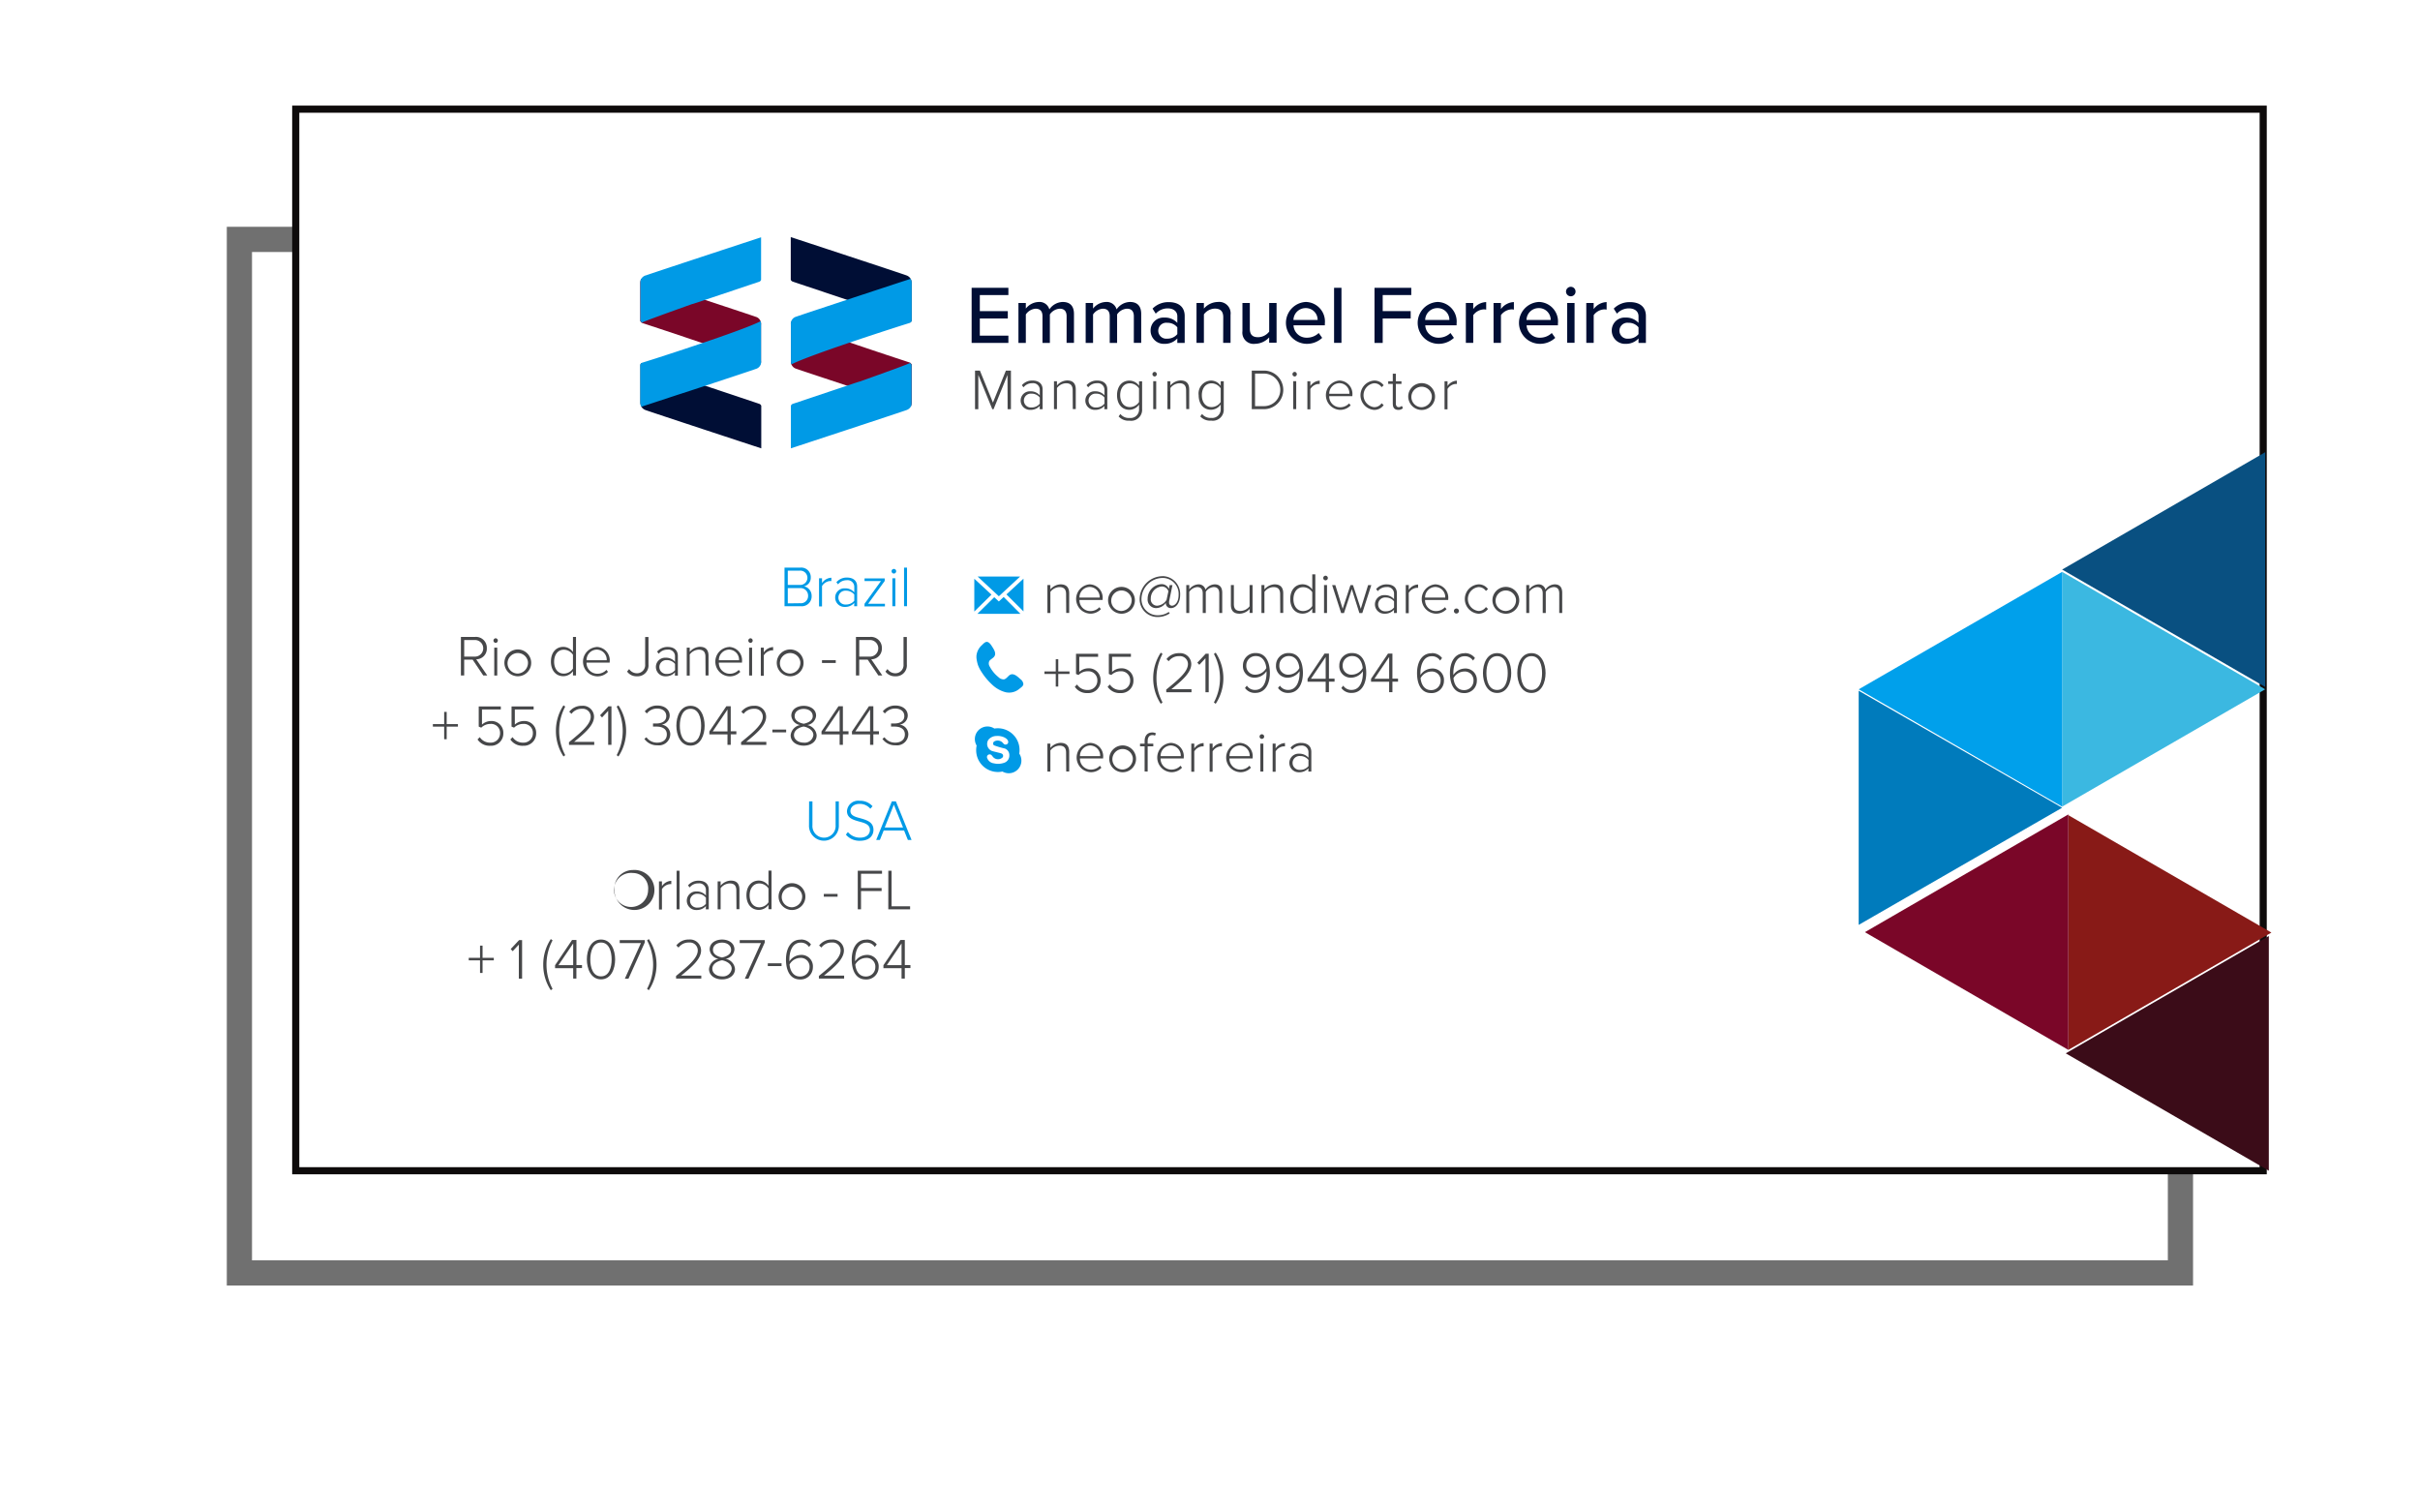 <svg xmlns="http://www.w3.org/2000/svg" xmlns:xlink="http://www.w3.org/1999/xlink" width="96" height="60" viewBox="0 0 96 60">
  <defs>
    <filter id="Retângulo_119" x="0" y="0" width="96" height="60" filterUnits="userSpaceOnUse">
      <feOffset dx="-3" dy="5" input="SourceAlpha"/>
      <feGaussianBlur stdDeviation="3" result="blur"/>
      <feFlood flood-opacity="0.361"/>
      <feComposite operator="in" in2="blur"/>
      <feComposite in="SourceGraphic"/>
    </filter>
    <clipPath id="clip-path">
      <rect id="SVGID" width="85" height="53" transform="translate(0)" fill="none"/>
    </clipPath>
  </defs>
  <g id="Grupo_55" data-name="Grupo 55" transform="translate(6.667 0.817)">
    <g transform="matrix(1, 0, 0, 1, -6.67, -0.82)" filter="url(#Retângulo_119)">
      <g id="Retângulo_119-2" data-name="Retângulo 119" transform="translate(12 4)" fill="#fff" stroke="#707070" stroke-width="1">
        <rect width="78" height="42" stroke="none"/>
        <rect x="0.5" y="0.5" width="77" height="41" fill="none"/>
      </g>
    </g>
    <g id="Grupo_52" data-name="Grupo 52" transform="translate(0.333 -0.817)">
      <rect id="Retângulo_105" data-name="Retângulo 105" width="78.048" height="42.112" transform="translate(4.732 4.331)" fill="#fff" stroke="#0e0b0b" stroke-miterlimit="10" stroke-width="0.283"/>
      <path id="Caminho_266" data-name="Caminho 266" d="M206.26,91.588V82.3l8.071,4.641Z" transform="translate(-139.527 -54.898)" fill="#007bbc"/>
      <path id="Caminho_267" data-name="Caminho 267" d="M231.157,67.931l8.055,4.659-8.055,4.654Z" transform="translate(-156.353 -45.245)" fill="#3bb8e1"/>
      <path id="Caminho_268" data-name="Caminho 268" d="M206.26,72.59l8.071-4.659v9.313Z" transform="translate(-139.527 -45.245)" fill="#00a0eb"/>
      <path id="Caminho_269" data-name="Caminho 269" d="M231.6,116.348l8.055-4.654v9.311Z" transform="translate(-156.652 -74.562)" fill="#3b0c18"/>
      <path id="Caminho_270" data-name="Caminho 270" d="M231.157,58.129l8.055-4.654v9.311Z" transform="translate(-156.353 -35.535)" fill="#095081"/>
      <path id="Caminho_271" data-name="Caminho 271" d="M231.915,106.637l8.055-4.654-8.055-4.658Z" transform="translate(-156.865 -64.988)" fill="#881a17"/>
      <path id="Caminho_272" data-name="Caminho 272" d="M207.017,101.905l8.071,4.67V97.233Z" transform="translate(-140.038 -64.926)" fill="#7a0628"/>
      <g id="Grupo_45" data-name="Grupo 45" transform="translate(0 0)">
        <g id="Grupo_44" data-name="Grupo 44" transform="translate(0)" clip-path="url(#clip-path)">
          <path id="Caminho_273" data-name="Caminho 273" d="M58.652,33.063l-.008,0-.56-.184-.214-.07-.061-.02-.089-.029-.006,0-.091-.03-.08-.027-.038-.012-.023-.008-.151-.05-.11-.036-.006,0-.02-.007-.015.025h0a.413.413,0,0,0-.027.158v.073c0,.327,0,.647,0,.966,0,.149,0,.3,0,.447l0,.01.06.065s4.107,1.341,4.7,1.649a.182.182,0,0,0,.03-.122c0-.476,0-.954,0-1.445a.29.29,0,0,0-.216-.324c-.067-.027-.989-.332-1.989-.663l-.006,0-.4-.13-.292-.1-.063-.021-.331-.109" transform="translate(-38.755 -21.527)" fill="#7a0628"/>
          <path id="Caminho_274" data-name="Caminho 274" d="M57.368,29.071a.318.318,0,0,0-.173.132l-.015.025h0l-.014.042,0,.007-.007.043v0l0,.063v.073c0,.327,0,.648,0,.966,0,.149,0,.3,0,.447l0,.009.06.065c.077-.035.237-.1.434-.171.411-.154.985-.359,1.318-.478l.026-.01.166-.059h0l.031-.011.029-.01.008,0,.006,0,.056-.019.1-.032.089-.029.1-.034.078-.026.072-.024c.746-.249,2.082-.7,2.144-.718.03-.011.071-.052.071-.08,0-.553,0-1.107,0-1.683-.238.078-4.433,1.457-4.579,1.515" transform="translate(-38.755 -18.146)" fill="#009ae6"/>
          <path id="Caminho_275" data-name="Caminho 275" d="M59.46,43.593l-.152-.051-.023-.008-.05-.016-.015-.006-.036-.013-.051-.018-.014,0L59.1,43.47l-.025-.009-.03-.011-.01,0-.23-.082h0c-.445-.159-1.117-.4-1.444-.531h0l-.044-.018-.1-.042-.025.017h0l0,0-.008.009-.007.008-.012.018h0l-.006.03c0,.115,0,.229,0,.344,0,.189,0,.378,0,.569s0,.367,0,.553a.419.419,0,0,0,.028.168h0l.014.025h0a.317.317,0,0,0,.173.132c.147.058,4.341,1.438,4.579,1.515,0-.576,0-1.129,0-1.683,0-.028-.041-.069-.072-.08-.062-.023-1.4-.469-2.144-.718l-.027-.009-.055-.018-.185-.062" transform="translate(-38.754 -28.379)" fill="#000e35"/>
          <path id="Caminho_276" data-name="Caminho 276" d="M57.22,39.379l-.01.006h0l-.022.015h0l0,0-.009.009-.007.008-.012.018h0l-.006.031c0,.114,0,.229,0,.343q0,.284,0,.569t0,.553a.425.425,0,0,0,.027.167h0l.014.025.082-.027.177-.058.033-.01.337-.111.453-.149.127-.042.034-.011.1-.033.076-.025.068-.022L59.1,40.5l.173-.057c1.161-.383,2.379-.786,2.457-.817a.291.291,0,0,0,.216-.325c0-.491,0-.969,0-1.445a.371.371,0,0,0-.019-.125c-.765.4-4.673,1.644-4.708,1.648" transform="translate(-38.754 -24.988)" fill="#009ae6"/>
          <path id="Caminho_277" data-name="Caminho 277" d="M78.885,40.652l.008,0,.56.184.214.07.061.02.089.029.006,0,.091.03.081.026.038.012.023.008.151.05.11.036.006,0,.02.007.015-.025h0a.415.415,0,0,0,.027-.158v-.073c0-.326,0-.647,0-.965,0-.149,0-.3,0-.447l0-.009-.06-.065s-4.107-1.341-4.7-1.649a.185.185,0,0,0-.03.123c0,.476,0,.953,0,1.445a.291.291,0,0,0,.216.324c.067.027.989.332,1.989.663l.006,0,.4.131.292.1.063.021.331.109" transform="translate(-51.216 -24.994)" fill="#7a0628"/>
          <path id="Caminho_278" data-name="Caminho 278" d="M80.169,44.649a.322.322,0,0,0,.174-.131l.014-.025h0l.013-.042,0-.007.007-.043v0h0l0-.063v-.073c0-.326,0-.647,0-.965,0-.149,0-.3,0-.447l0-.009-.06-.065c-.077.035-.237.1-.434.171-.411.154-.985.359-1.318.478l-.027.01-.166.059h0l-.03.011-.029.01-.007,0-.006,0-.057.019-.1.032-.089.03-.1.034-.078.026-.071.024c-.746.249-2.082.7-2.144.718-.03.011-.071.052-.071.08,0,.553,0,1.107,0,1.683.238-.078,4.433-1.457,4.579-1.515" transform="translate(-51.216 -28.379)" fill="#009ae6"/>
          <path id="Caminho_279" data-name="Caminho 279" d="M78.077,30.127l.152.05.023.008.05.017.015.006.036.013.051.018.014,0,.018.007.025.009.03.011.01,0,.231.082h0c.445.159,1.117.4,1.444.531h0l.044.018.1.042.025-.017h0l0,0,.008-.009.007-.008.012-.018h0l.006-.03c0-.114,0-.229,0-.343q0-.283,0-.569t0-.553a.424.424,0,0,0-.027-.168h0l-.014-.025h0a.317.317,0,0,0-.173-.132c-.146-.058-4.341-1.438-4.579-1.515,0,.576,0,1.129,0,1.683,0,.028.041.069.072.08.062.023,1.4.469,2.144.718l.027.009.055.018.185.062" transform="translate(-51.216 -18.146)" fill="#000e35"/>
          <path id="Caminho_280" data-name="Caminho 280" d="M80.316,34.331l.01-.006h0l.022-.015h0l0,0,.008-.009.007-.008.012-.018h0l.006-.03c0-.114,0-.229,0-.343q0-.284,0-.569t0-.553a.418.418,0,0,0-.027-.167h0l-.014-.025-.082.027-.177.058-.033.01-.337.111-.453.149-.127.042-.034.011-.1.033-.076.025-.068.022-.417.138-.173.057c-1.161.383-2.379.786-2.457.817a.291.291,0,0,0-.216.325c0,.491,0,.969,0,1.445a.371.371,0,0,0,.019.125c.765-.4,4.673-1.644,4.708-1.648" transform="translate(-51.216 -21.527)" fill="#009ae6"/>
          <path id="Caminho_281" data-name="Caminho 281" d="M77.821,95.881h.132v.941a.461.461,0,1,0,.919,0v-.941H79v.943a.592.592,0,1,1-1.183,0Z" transform="translate(-52.724 -64.09)" fill="#009ae6"/>
          <path id="Caminho_282" data-name="Caminho 282" d="M82.392,97.045a.616.616,0,0,0,.473.223c.312,0,.4-.175.4-.305,0-.216-.2-.275-.417-.333-.239-.066-.493-.135-.493-.417a.444.444,0,0,1,.5-.408.649.649,0,0,1,.514.216l-.087.1a.542.542,0,0,0-.435-.193c-.2,0-.355.117-.355.282,0,.181.189.234.4.289.246.071.514.149.514.459,0,.2-.13.433-.539.433a.7.7,0,0,1-.555-.243Z" transform="translate(-55.756 -64.038)" fill="#009ae6"/>
          <path id="Caminho_283" data-name="Caminho 283" d="M87.136,97.035h-.808l-.152.376H86.03l.621-1.53h.161l.621,1.53h-.146Zm-.767-.119h.726l-.364-.906Z" transform="translate(-58.272 -64.09)" fill="#009ae6"/>
          <path id="Caminho_284" data-name="Caminho 284" d="M54.73,104.2a.794.794,0,1,1-.737.792.737.737,0,0,1,.737-.792m0,.119a.676.676,0,1,0,.6.672.607.607,0,0,0-.6-.672" transform="translate(-36.62 -69.687)" fill="#464749"/>
          <path id="Caminho_285" data-name="Caminho 285" d="M59.448,105.523h.118v.19a.472.472,0,0,1,.371-.213v.131l-.059,0a.418.418,0,0,0-.312.2v.808h-.118Z" transform="translate(-40.307 -70.558)" fill="#464749"/>
          <rect id="Retângulo_106" data-name="Retângulo 106" width="0.118" height="1.53" transform="translate(19.84 34.542)" fill="#464749"/>
          <path id="Caminho_286" data-name="Caminho 286" d="M63.612,106.49a.477.477,0,0,1-.373.158.369.369,0,0,1-.385-.369.365.365,0,0,1,.385-.367.473.473,0,0,1,.373.159v-.225a.262.262,0,0,0-.3-.255.425.425,0,0,0-.344.163l-.066-.083a.532.532,0,0,1,.423-.186c.223,0,.4.108.4.356v.78h-.118Zm0-.331a.412.412,0,0,0-.332-.154.275.275,0,1,0,0,.548.41.41,0,0,0,.332-.151Z" transform="translate(-42.609 -70.548)" fill="#464749"/>
          <path id="Caminho_287" data-name="Caminho 287" d="M67.368,105.871c0-.213-.107-.278-.266-.278a.471.471,0,0,0-.357.19v.838h-.118v-1.108h.118v.168a.555.555,0,0,1,.4-.2c.223,0,.346.11.346.36v.775h-.118Z" transform="translate(-45.158 -70.548)" fill="#464749"/>
          <path id="Caminho_288" data-name="Caminho 288" d="M71.026,105.634a.467.467,0,0,1-.383.2c-.291,0-.491-.225-.491-.58s.2-.583.491-.583a.465.465,0,0,1,.383.206v-.6h.121v1.53h-.121Zm0-.649a.438.438,0,0,0-.362-.2c-.243,0-.385.206-.385.475s.141.472.385.472a.44.44,0,0,0,.362-.2Z" transform="translate(-47.541 -69.739)" fill="#464749"/>
          <path id="Caminho_289" data-name="Caminho 289" d="M74.092,106.066a.532.532,0,1,1,.528.583.536.536,0,0,1-.528-.583m.931,0a.407.407,0,1,0-.4.475.427.427,0,0,0,.4-.475" transform="translate(-50.204 -70.549)" fill="#464749"/>
          <rect id="Retângulo_107" data-name="Retângulo 107" width="0.546" height="0.11" transform="translate(25.68 35.462)" fill="#464749"/>
          <path id="Caminho_290" data-name="Caminho 290" d="M83.776,104.28h.962v.119h-.833v.567h.817v.119h-.817v.725h-.129Z" transform="translate(-56.749 -69.738)" fill="#464749"/>
          <path id="Caminho_291" data-name="Caminho 291" d="M87.513,104.28h.129v1.411h.735v.119h-.865Z" transform="translate(-59.274 -69.738)" fill="#464749"/>
          <path id="Caminho_292" data-name="Caminho 292" d="M36.712,114.446h-.1v-.5h-.448v-.1h.448v-.484h.1v.484h.446v.1h-.446Z" transform="translate(-24.569 -75.849)" fill="#464749"/>
          <path id="Caminho_293" data-name="Caminho 293" d="M41.626,112.86l-.244.261-.079-.085.334-.356h.118v1.53h-.129Z" transform="translate(-28.044 -75.387)" fill="#464749"/>
          <path id="Caminho_294" data-name="Caminho 294" d="M45.285,113.569a1.833,1.833,0,0,1,.3-1.014l.07.051a2.043,2.043,0,0,0,0,1.925l-.07.053a1.831,1.831,0,0,1-.3-1.014" transform="translate(-30.735 -75.302)" fill="#464749"/>
          <path id="Caminho_295" data-name="Caminho 295" d="M47.45,113.794h-.719v-.117l.673-1h.175v.994H47.8v.119h-.223v.418H47.45Zm-.584-.119h.584v-.863Z" transform="translate(-31.712 -75.387)" fill="#464749"/>
          <path id="Caminho_296" data-name="Caminho 296" d="M51.185,112.612c.405,0,.56.424.56.789s-.155.791-.56.791-.562-.429-.562-.791.152-.789.562-.789m0,.119c-.321,0-.425.353-.425.67s.1.672.425.672.421-.358.421-.672-.1-.67-.421-.67" transform="translate(-34.343 -75.341)" fill="#464749"/>
          <path id="Caminho_297" data-name="Caminho 297" d="M55.486,112.8h-.84v-.119h.995v.092l-.648,1.439h-.144Z" transform="translate(-37.062 -75.387)" fill="#464749"/>
          <path id="Caminho_298" data-name="Caminho 298" d="M57.989,112.605l.071-.05a1.839,1.839,0,0,1,0,2.028l-.071-.053a2.041,2.041,0,0,0,0-1.925" transform="translate(-39.321 -75.302)" fill="#464749"/>
          <path id="Caminho_299" data-name="Caminho 299" d="M61.536,114.057c.516-.42.862-.718.862-1.014a.314.314,0,0,0-.346-.312.493.493,0,0,0-.416.2l-.089-.083a.613.613,0,0,1,.505-.236.438.438,0,0,1,.478.431c0,.337-.352.645-.792,1h.8v.119h-1Z" transform="translate(-41.718 -75.341)" fill="#464749"/>
          <path id="Caminho_300" data-name="Caminho 300" d="M65.951,113.376a.411.411,0,0,1-.353-.369c0-.271.251-.394.492-.394s.491.124.491.394a.411.411,0,0,1-.353.369.453.453,0,0,1,.375.406c0,.248-.223.411-.514.411s-.517-.161-.517-.411a.455.455,0,0,1,.378-.406m.139.059c-.093.012-.385.1-.385.338,0,.186.182.3.385.3a.345.345,0,0,0,.384-.3c0-.234-.294-.326-.384-.338m0-.7c-.2,0-.36.105-.36.289,0,.213.268.282.36.3.093-.019.359-.087.359-.3,0-.184-.161-.289-.359-.289" transform="translate(-44.446 -75.341)" fill="#464749"/>
          <path id="Caminho_301" data-name="Caminho 301" d="M70.169,112.8h-.84v-.119h.995v.092l-.648,1.439h-.144Z" transform="translate(-46.985 -75.387)" fill="#464749"/>
          <rect id="Retângulo_108" data-name="Retângulo 108" width="0.546" height="0.11" transform="translate(23.458 38.214)" fill="#464749"/>
          <path id="Caminho_302" data-name="Caminho 302" d="M75.577,112.611a.484.484,0,0,1,.409.195l-.077.1a.376.376,0,0,0-.332-.172c-.328,0-.448.347-.448.672l0,.071a.564.564,0,0,1,.444-.255.452.452,0,0,1,.489.484.486.486,0,0,1-.51.489c-.41,0-.558-.381-.558-.791,0-.392.161-.789.58-.789m-.025.725a.5.5,0,0,0-.414.262c.018.209.127.475.411.475a.367.367,0,0,0,.383-.367.344.344,0,0,0-.38-.369" transform="translate(-50.815 -75.34)" fill="#464749"/>
          <path id="Caminho_303" data-name="Caminho 303" d="M79.015,114.057c.516-.42.862-.718.862-1.014a.314.314,0,0,0-.346-.312.493.493,0,0,0-.416.2l-.089-.083a.613.613,0,0,1,.505-.236.438.438,0,0,1,.478.431c0,.337-.352.645-.792,1h.8v.119h-1Z" transform="translate(-53.531 -75.341)" fill="#464749"/>
          <path id="Caminho_304" data-name="Caminho 304" d="M83.625,112.611a.484.484,0,0,1,.409.195l-.077.1a.376.376,0,0,0-.332-.172c-.328,0-.448.347-.448.672l0,.071a.564.564,0,0,1,.443-.255.452.452,0,0,1,.49.484.486.486,0,0,1-.51.489c-.41,0-.558-.381-.558-.791,0-.392.161-.789.58-.789m-.025.725a.5.5,0,0,0-.414.262c.018.209.127.475.412.475a.367.367,0,0,0,.383-.367.344.344,0,0,0-.38-.369" transform="translate(-56.254 -75.34)" fill="#464749"/>
          <path id="Caminho_305" data-name="Caminho 305" d="M87.634,113.794h-.719v-.117l.673-1h.175v.994h.223v.119h-.223v.418h-.129Zm-.585-.119h.585v-.863Z" transform="translate(-58.87 -75.387)" fill="#464749"/>
          <path id="Caminho_306" data-name="Caminho 306" d="M74.81,67.574h.623a.377.377,0,0,1,.419.39.347.347,0,0,1-.266.351.383.383,0,0,1,.3.376.392.392,0,0,1-.435.413H74.81Zm.608.686a.284.284,0,1,0,0-.567h-.478v.567Zm.009.725a.287.287,0,0,0,.319-.3.3.3,0,0,0-.319-.3h-.487v.606Z" transform="translate(-50.689 -45.056)" fill="#009ae6"/>
          <path id="Caminho_307" data-name="Caminho 307" d="M79.037,68.816h.118v.19a.472.472,0,0,1,.371-.213v.131l-.059,0a.418.418,0,0,0-.312.2v.807h-.118Z" transform="translate(-53.546 -45.875)" fill="#009ae6"/>
          <path id="Caminho_308" data-name="Caminho 308" d="M81.769,69.784a.477.477,0,0,1-.373.158.369.369,0,0,1-.385-.37.365.365,0,0,1,.385-.367.473.473,0,0,1,.373.159v-.225a.262.262,0,0,0-.3-.255.425.425,0,0,0-.344.163l-.066-.083a.532.532,0,0,1,.423-.186c.223,0,.4.108.4.356v.78h-.118Zm0-.331a.412.412,0,0,0-.332-.154.275.275,0,1,0,0,.548.41.41,0,0,0,.332-.151Z" transform="translate(-54.88 -45.866)" fill="#009ae6"/>
          <path id="Caminho_309" data-name="Caminho 309" d="M84.606,69.873l.651-.9h-.651v-.105h.8v.1l-.658.906h.667v.105h-.812Z" transform="translate(-57.31 -45.922)" fill="#009ae6"/>
          <path id="Caminho_310" data-name="Caminho 310" d="M87.908,67.82A.093.093,0,0,1,88,67.728a.092.092,0,0,1,0,.184.093.093,0,0,1-.091-.092m.032.28h.118v1.108H87.94Z" transform="translate(-59.541 -45.159)" fill="#009ae6"/>
          <rect id="Retângulo_109" data-name="Retângulo 109" width="0.118" height="1.53" transform="translate(28.863 22.518)" fill="#009ae6"/>
          <path id="Caminho_311" data-name="Caminho 311" d="M35.678,76.871h-.335V77.5h-.13v-1.53h.566a.431.431,0,0,1,.462.447.42.42,0,0,1-.421.441l.439.642H36.1Zm.091-.778h-.425v.659h.425a.329.329,0,1,0,0-.659" transform="translate(-23.929 -50.704)" fill="#464749"/>
          <path id="Caminho_312" data-name="Caminho 312" d="M39.2,76.22a.093.093,0,0,1,.091-.092.092.092,0,0,1,0,.183.093.093,0,0,1-.091-.092m.032.28h.118v1.108h-.118Z" transform="translate(-26.625 -50.808)" fill="#464749"/>
          <path id="Caminho_313" data-name="Caminho 313" d="M40.537,77.759a.532.532,0,1,1,.528.583.536.536,0,0,1-.528-.583m.931,0a.407.407,0,1,0-.4.475.427.427,0,0,0,.4-.475" transform="translate(-27.526 -51.514)" fill="#464749"/>
          <path id="Caminho_314" data-name="Caminho 314" d="M47.1,77.328a.467.467,0,0,1-.383.2c-.291,0-.491-.225-.491-.58s.2-.583.491-.583a.465.465,0,0,1,.383.206v-.6h.121V77.5H47.1Zm0-.65a.438.438,0,0,0-.362-.2c-.243,0-.385.206-.385.475s.141.473.385.473a.439.439,0,0,0,.362-.2Z" transform="translate(-31.371 -50.704)" fill="#464749"/>
          <path id="Caminho_315" data-name="Caminho 315" d="M50.7,77.178a.53.53,0,0,1,.519.587V77.8h-.919a.43.43,0,0,0,.43.441.483.483,0,0,0,.36-.153l.061.078a.566.566,0,0,1-.43.179.583.583,0,0,1-.02-1.164m-.4.525h.8a.4.4,0,0,0-.4-.422.415.415,0,0,0-.4.422" transform="translate(-34.033 -51.514)" fill="#464749"/>
          <path id="Caminho_316" data-name="Caminho 316" d="M55.633,77.245a.37.37,0,0,0,.3.167.323.323,0,0,0,.335-.351V75.974H56.4v1.088a.432.432,0,0,1-.46.47.455.455,0,0,1-.389-.188Z" transform="translate(-37.675 -50.704)" fill="#464749"/>
          <path id="Caminho_317" data-name="Caminho 317" d="M59.829,78.183a.477.477,0,0,1-.373.159.37.37,0,0,1-.385-.369.365.365,0,0,1,.385-.367.473.473,0,0,1,.373.159v-.225a.262.262,0,0,0-.3-.255.425.425,0,0,0-.344.163l-.066-.083a.532.532,0,0,1,.423-.186c.223,0,.4.108.4.356v.78h-.118Zm0-.331A.412.412,0,0,0,59.5,77.7a.275.275,0,1,0,0,.549.411.411,0,0,0,.332-.151Z" transform="translate(-40.052 -51.514)" fill="#464749"/>
          <path id="Caminho_318" data-name="Caminho 318" d="M63.585,77.564c0-.213-.107-.278-.266-.278a.471.471,0,0,0-.357.19v.838h-.118V77.205h.118v.168a.555.555,0,0,1,.4-.2c.223,0,.346.11.346.36v.776h-.118Z" transform="translate(-42.601 -51.514)" fill="#464749"/>
          <path id="Caminho_319" data-name="Caminho 319" d="M66.9,77.178a.53.53,0,0,1,.519.587V77.8H66.5a.43.43,0,0,0,.43.441.483.483,0,0,0,.36-.153l.061.078a.566.566,0,0,1-.43.179.583.583,0,0,1-.02-1.164m-.4.525h.8a.4.4,0,0,0-.4-.422.415.415,0,0,0-.4.422" transform="translate(-44.984 -51.514)" fill="#464749"/>
          <path id="Caminho_320" data-name="Caminho 320" d="M70.379,76.22a.093.093,0,0,1,.091-.092.092.092,0,0,1,0,.183.093.093,0,0,1-.091-.092m.032.28h.118v1.108h-.118Z" transform="translate(-47.694 -50.808)" fill="#464749"/>
          <path id="Caminho_321" data-name="Caminho 321" d="M71.909,77.215h.118v.19a.472.472,0,0,1,.371-.213v.131l-.059,0a.418.418,0,0,0-.312.2v.808h-.118Z" transform="translate(-48.728 -51.523)" fill="#464749"/>
          <path id="Caminho_322" data-name="Caminho 322" d="M73.869,77.759a.532.532,0,1,1,.528.583.536.536,0,0,1-.528-.583m.931,0a.407.407,0,1,0-.4.475.427.427,0,0,0,.4-.475" transform="translate(-50.053 -51.514)" fill="#464749"/>
          <rect id="Retângulo_110" data-name="Retângulo 110" width="0.546" height="0.11" transform="translate(25.608 26.19)" fill="#464749"/>
          <path id="Caminho_323" data-name="Caminho 323" d="M84.018,76.871h-.335V77.5h-.13v-1.53h.566a.431.431,0,0,1,.462.447.42.42,0,0,1-.421.441l.439.642h-.157Zm.091-.778h-.425v.659h.425a.329.329,0,1,0,0-.659" transform="translate(-56.598 -50.704)" fill="#464749"/>
          <path id="Caminho_324" data-name="Caminho 324" d="M87.251,77.245a.37.37,0,0,0,.3.167.323.323,0,0,0,.335-.351V75.974h.132v1.088a.432.432,0,0,1-.46.47.455.455,0,0,1-.389-.188Z" transform="translate(-59.044 -50.704)" fill="#464749"/>
          <path id="Caminho_325" data-name="Caminho 325" d="M32.323,86.139h-.1v-.5h-.448v-.1h.448v-.484h.1v.484h.446v.1h-.446Z" transform="translate(-21.603 -56.814)" fill="#464749"/>
          <path id="Caminho_326" data-name="Caminho 326" d="M37.338,85.595a.482.482,0,0,0,.425.218.366.366,0,0,0,.38-.369.355.355,0,0,0-.378-.374.515.515,0,0,0-.368.149l-.1-.041v-.8h.876v.12h-.747v.6a.528.528,0,0,1,.362-.142.465.465,0,0,1,.485.488.485.485,0,0,1-.512.493.572.572,0,0,1-.512-.25Z" transform="translate(-25.306 -56.353)" fill="#464749"/>
          <path id="Caminho_327" data-name="Caminho 327" d="M41.354,85.595a.482.482,0,0,0,.425.218.366.366,0,0,0,.38-.369.355.355,0,0,0-.378-.374.515.515,0,0,0-.368.149l-.1-.041v-.8h.876v.12h-.746v.6a.526.526,0,0,1,.361-.142.465.465,0,0,1,.485.488.485.485,0,0,1-.512.493.572.572,0,0,1-.512-.25Z" transform="translate(-28.02 -56.353)" fill="#464749"/>
          <path id="Caminho_328" data-name="Caminho 328" d="M46.837,85.262a1.833,1.833,0,0,1,.3-1.014l.07.051a2.041,2.041,0,0,0,0,1.925l-.07.053a1.831,1.831,0,0,1-.3-1.014" transform="translate(-31.784 -56.268)" fill="#464749"/>
          <path id="Caminho_329" data-name="Caminho 329" d="M48.431,85.75c.517-.42.863-.718.863-1.014a.314.314,0,0,0-.346-.312.494.494,0,0,0-.416.2l-.089-.083a.613.613,0,0,1,.505-.236.438.438,0,0,1,.478.431c0,.337-.353.645-.792,1h.8v.119h-1Z" transform="translate(-32.861 -56.306)" fill="#464749"/>
          <path id="Caminho_330" data-name="Caminho 330" d="M52.56,84.553l-.243.261-.079-.085.334-.356h.118V85.9h-.13Z" transform="translate(-35.434 -56.353)" fill="#464749"/>
          <path id="Caminho_331" data-name="Caminho 331" d="M54.267,84.3l.071-.05a1.839,1.839,0,0,1,0,2.028l-.071-.053a2.041,2.041,0,0,0,0-1.925" transform="translate(-36.805 -56.268)" fill="#464749"/>
          <path id="Caminho_332" data-name="Caminho 332" d="M57.733,85.552a.507.507,0,0,0,.425.213c.235,0,.383-.124.383-.326,0-.22-.18-.31-.407-.31-.061,0-.118,0-.141,0v-.124c.023,0,.079,0,.141,0,.2,0,.385-.087.385-.292s-.169-.3-.364-.3a.513.513,0,0,0-.407.195l-.082-.083a.629.629,0,0,1,.5-.232c.264,0,.489.144.489.4a.37.37,0,0,1-.325.358.387.387,0,0,1,.348.381.45.45,0,0,1-.512.438.6.6,0,0,1-.516-.255Z" transform="translate(-39.088 -56.305)" fill="#464749"/>
          <path id="Caminho_333" data-name="Caminho 333" d="M62.139,84.305c.405,0,.56.424.56.789s-.154.791-.56.791-.562-.429-.562-.791.152-.789.562-.789m0,.119c-.321,0-.425.353-.425.67s.1.672.425.672.421-.358.421-.672-.1-.67-.421-.67" transform="translate(-41.746 -56.306)" fill="#464749"/>
          <path id="Caminho_334" data-name="Caminho 334" d="M66.334,85.487h-.719V85.37l.673-1h.175v.994h.223v.119h-.223V85.9h-.13Zm-.585-.119h.585V84.5Z" transform="translate(-44.475 -56.353)" fill="#464749"/>
          <path id="Caminho_335" data-name="Caminho 335" d="M69.491,85.75c.517-.42.863-.718.863-1.014a.314.314,0,0,0-.346-.312.494.494,0,0,0-.416.2l-.089-.083a.613.613,0,0,1,.505-.236.438.438,0,0,1,.478.431c0,.337-.353.645-.792,1h.8v.119h-1Z" transform="translate(-47.094 -56.306)" fill="#464749"/>
          <rect id="Retângulo_111" data-name="Retângulo 111" width="0.546" height="0.11" transform="translate(23.64 28.942)" fill="#464749"/>
          <path id="Caminho_336" data-name="Caminho 336" d="M75.943,85.069a.411.411,0,0,1-.353-.369c0-.271.251-.394.492-.394s.491.124.491.394a.411.411,0,0,1-.353.369.453.453,0,0,1,.375.406c0,.248-.223.411-.514.411s-.517-.161-.517-.411a.455.455,0,0,1,.378-.406m.139.059c-.093.012-.385.1-.385.338,0,.186.182.3.385.3a.345.345,0,0,0,.384-.3c0-.234-.294-.326-.384-.338m0-.7c-.2,0-.359.105-.359.289,0,.213.268.282.359.3.093-.019.359-.087.359-.3,0-.184-.161-.289-.359-.289" transform="translate(-51.199 -56.306)" fill="#464749"/>
          <path id="Caminho_337" data-name="Caminho 337" d="M80.056,85.487h-.719V85.37l.673-1h.175v.994h.223v.119h-.223V85.9h-.129Zm-.585-.119h.585V84.5Z" transform="translate(-53.748 -56.353)" fill="#464749"/>
          <path id="Caminho_338" data-name="Caminho 338" d="M83.785,85.487h-.719V85.37l.673-1h.175v.994h.223v.119h-.223V85.9h-.13Zm-.585-.119h.585V84.5Z" transform="translate(-56.269 -56.353)" fill="#464749"/>
          <path id="Caminho_339" data-name="Caminho 339" d="M86.864,85.552a.507.507,0,0,0,.425.213c.235,0,.383-.124.383-.326,0-.22-.18-.31-.407-.31-.061,0-.118,0-.141,0v-.124c.023,0,.079,0,.141,0,.2,0,.385-.087.385-.292s-.169-.3-.364-.3a.513.513,0,0,0-.407.195l-.082-.083a.629.629,0,0,1,.5-.232c.264,0,.489.144.489.4a.37.37,0,0,1-.325.358.387.387,0,0,1,.348.381.45.45,0,0,1-.512.438.6.6,0,0,1-.516-.255Z" transform="translate(-58.776 -56.305)" fill="#464749"/>
          <path id="Caminho_340" data-name="Caminho 340" d="M97.708,33.683h1.458v.288H98.033v.638h1.11V34.9h-1.11v.681h1.133v.288H97.708Z" transform="translate(-66.164 -22.266)" fill="#000e35"/>
          <path id="Caminho_341" data-name="Caminho 341" d="M105.347,35.969c0-.184-.081-.3-.273-.3a.506.506,0,0,0-.391.226v1.133h-.293V35.969c0-.184-.078-.3-.277-.3a.513.513,0,0,0-.384.229v1.129h-.293V35.442h.293v.222a.679.679,0,0,1,.507-.262.406.406,0,0,1,.427.294.659.659,0,0,1,.53-.294c.29,0,.446.16.446.478v1.143h-.293Z" transform="translate(-70.035 -23.423)" fill="#000e35"/>
          <path id="Caminho_342" data-name="Caminho 342" d="M113.574,35.969c0-.184-.081-.3-.273-.3a.506.506,0,0,0-.391.226v1.133h-.293V35.969c0-.184-.078-.3-.277-.3a.513.513,0,0,0-.384.229v1.129h-.293V35.442h.293v.222a.679.679,0,0,1,.507-.262.406.406,0,0,1,.427.294.659.659,0,0,1,.53-.294c.29,0,.446.16.446.478v1.143h-.293Z" transform="translate(-75.595 -23.423)" fill="#000e35"/>
          <path id="Caminho_343" data-name="Caminho 343" d="M120.67,36.849a.673.673,0,0,1-.514.213.524.524,0,0,1-.547-.524.509.509,0,0,1,.547-.517.653.653,0,0,1,.514.21v-.262c0-.2-.16-.314-.384-.314a.642.642,0,0,0-.472.21l-.127-.2a.88.88,0,0,1,.644-.258c.342,0,.631.151.631.553v1.067h-.293Zm0-.442a.5.5,0,0,0-.4-.18.317.317,0,1,0,0,.629.5.5,0,0,0,.4-.18Z" transform="translate(-80.966 -23.422)" fill="#000e35"/>
          <path id="Caminho_344" data-name="Caminho 344" d="M126.289,36.011c0-.262-.134-.347-.335-.347a.56.56,0,0,0-.433.229v1.129h-.293V35.441h.293v.222a.749.749,0,0,1,.557-.262.453.453,0,0,1,.5.511v1.11h-.293Z" transform="translate(-84.763 -23.422)" fill="#000e35"/>
          <path id="Caminho_345" data-name="Caminho 345" d="M131.9,36.887a.775.775,0,0,1-.56.255.445.445,0,0,1-.5-.5V35.522h.293V36.54c0,.262.13.34.332.34a.567.567,0,0,0,.436-.222V35.522h.293V37.1H131.9Z" transform="translate(-88.553 -23.503)" fill="#000e35"/>
          <path id="Caminho_346" data-name="Caminho 346" d="M136.931,35.4a.776.776,0,0,1,.765.855v.072h-1.243a.516.516,0,0,0,.534.491.666.666,0,0,0,.466-.186l.137.193a.882.882,0,0,1-.632.236.831.831,0,0,1-.026-1.66m-.482.714h.96a.466.466,0,0,0-.478-.471.483.483,0,0,0-.482.471" transform="translate(-92.14 -23.422)" fill="#000e35"/>
          <rect id="Retângulo_112" data-name="Retângulo 112" width="0.293" height="2.184" transform="translate(45.922 11.417)" fill="#000e35"/>
          <path id="Caminho_347" data-name="Caminho 347" d="M147.01,33.683h1.458v.288h-1.133v.638h1.11V34.9h-1.11v.969h-.325Z" transform="translate(-99.484 -22.266)" fill="#000e35"/>
          <path id="Caminho_348" data-name="Caminho 348" d="M153.054,35.4a.776.776,0,0,1,.765.855v.072h-1.243a.516.516,0,0,0,.534.491.666.666,0,0,0,.466-.186l.137.193a.882.882,0,0,1-.632.236.831.831,0,0,1-.026-1.66m-.482.714h.96a.466.466,0,0,0-.478-.471.483.483,0,0,0-.482.471" transform="translate(-103.037 -23.422)" fill="#000e35"/>
          <path id="Caminho_349" data-name="Caminho 349" d="M158.186,35.448h.293v.242a.667.667,0,0,1,.514-.278v.3a.439.439,0,0,0-.1-.01.554.554,0,0,0-.413.229v1.1h-.293Z" transform="translate(-107.037 -23.429)" fill="#000e35"/>
          <path id="Caminho_350" data-name="Caminho 350" d="M161.577,35.448h.293v.242a.667.667,0,0,1,.514-.278v.3a.439.439,0,0,0-.1-.01.554.554,0,0,0-.413.229v1.1h-.293Z" transform="translate(-109.329 -23.429)" fill="#000e35"/>
          <path id="Caminho_351" data-name="Caminho 351" d="M165.455,35.4a.776.776,0,0,1,.765.855v.072h-1.243a.516.516,0,0,0,.534.491.666.666,0,0,0,.465-.186l.137.193a.882.882,0,0,1-.632.236.831.831,0,0,1-.026-1.66m-.482.714h.96a.466.466,0,0,0-.478-.471.483.483,0,0,0-.482.471" transform="translate(-111.418 -23.422)" fill="#000e35"/>
          <path id="Caminho_352" data-name="Caminho 352" d="M170.446,33.753a.192.192,0,0,1,.189-.19.189.189,0,0,1,.189.19.187.187,0,0,1-.189.187.189.189,0,0,1-.189-.187m.046.452h.293v1.581h-.293Z" transform="translate(-115.323 -22.186)" fill="#000e35"/>
          <path id="Caminho_353" data-name="Caminho 353" d="M172.925,35.448h.293v.242a.667.667,0,0,1,.514-.278v.3a.439.439,0,0,0-.1-.01.554.554,0,0,0-.413.229v1.1h-.293Z" transform="translate(-116.998 -23.429)" fill="#000e35"/>
          <path id="Caminho_354" data-name="Caminho 354" d="M177.1,36.849a.673.673,0,0,1-.514.213.524.524,0,0,1-.547-.524.509.509,0,0,1,.547-.517.654.654,0,0,1,.514.21v-.262c0-.2-.159-.314-.384-.314a.642.642,0,0,0-.472.21l-.127-.2a.881.881,0,0,1,.645-.258c.342,0,.631.151.631.553v1.067H177.1Zm0-.442a.5.5,0,0,0-.4-.18.317.317,0,1,0,0,.629.5.5,0,0,0,.4-.18Z" transform="translate(-119.101 -23.422)" fill="#000e35"/>
          <path id="Caminho_355" data-name="Caminho 355" d="M99.413,43.883l-.553,1.358h-.05l-.555-1.358v1.358h-.13v-1.53h.193l.517,1.269.514-1.269h.2v1.53h-.132Z" transform="translate(-66.446 -29.009)" fill="#464749"/>
          <path id="Caminho_356" data-name="Caminho 356" d="M104.466,45.92a.477.477,0,0,1-.373.158.369.369,0,0,1-.385-.369.365.365,0,0,1,.385-.367.473.473,0,0,1,.373.159v-.225a.262.262,0,0,0-.3-.255.425.425,0,0,0-.344.163l-.066-.083a.532.532,0,0,1,.423-.186c.223,0,.4.108.4.356v.78h-.118Zm0-.331a.412.412,0,0,0-.332-.154.275.275,0,1,0,0,.548.41.41,0,0,0,.332-.151Z" transform="translate(-70.219 -29.819)" fill="#464749"/>
          <path id="Caminho_357" data-name="Caminho 357" d="M108.524,45.3c0-.213-.107-.278-.266-.278a.471.471,0,0,0-.357.19v.838h-.118V44.943h.118v.168a.555.555,0,0,1,.4-.2c.223,0,.346.11.346.36v.775h-.118Z" transform="translate(-72.972 -29.819)" fill="#464749"/>
          <path id="Caminho_358" data-name="Caminho 358" d="M112.381,45.92a.477.477,0,0,1-.373.158.369.369,0,0,1-.385-.369.365.365,0,0,1,.385-.367.473.473,0,0,1,.373.159v-.225a.262.262,0,0,0-.3-.255.426.426,0,0,0-.344.163l-.066-.083a.532.532,0,0,1,.423-.186c.223,0,.4.108.4.356v.78h-.118Zm0-.331a.412.412,0,0,0-.332-.154.275.275,0,1,0,0,.548.41.41,0,0,0,.332-.151Z" transform="translate(-75.568 -29.819)" fill="#464749"/>
          <path id="Caminho_359" data-name="Caminho 359" d="M115.634,46.242A.42.42,0,0,0,116,46.4a.336.336,0,0,0,.375-.356v-.174a.474.474,0,0,1-.383.207c-.291,0-.491-.223-.491-.578s.2-.58.491-.58a.465.465,0,0,1,.383.206v-.179h.121v1.1a.435.435,0,0,1-.5.462.526.526,0,0,1-.432-.168Zm.739-1.016a.441.441,0,0,0-.362-.2c-.243,0-.385.2-.385.472s.141.471.385.471a.441.441,0,0,0,.362-.2Z" transform="translate(-78.189 -29.82)" fill="#464749"/>
          <path id="Caminho_360" data-name="Caminho 360" d="M119.834,43.957a.093.093,0,0,1,.091-.092.092.092,0,0,1,0,.183.093.093,0,0,1-.091-.092m.032.28h.118v1.108h-.118Z" transform="translate(-81.118 -29.113)" fill="#464749"/>
          <path id="Caminho_361" data-name="Caminho 361" d="M122.408,45.3c0-.213-.107-.278-.266-.278a.471.471,0,0,0-.357.19v.838h-.118V44.943h.118v.168a.554.554,0,0,1,.4-.2c.223,0,.346.11.346.36v.775h-.118Z" transform="translate(-82.356 -29.819)" fill="#464749"/>
          <path id="Caminho_362" data-name="Caminho 362" d="M125.627,46.242a.42.42,0,0,0,.364.156.337.337,0,0,0,.375-.356v-.174a.474.474,0,0,1-.383.207c-.291,0-.491-.223-.491-.578a.512.512,0,0,1,.491-.58.466.466,0,0,1,.383.206v-.179h.121v1.1a.435.435,0,0,1-.5.462.526.526,0,0,1-.432-.168Zm.739-1.016a.441.441,0,0,0-.362-.2c-.243,0-.385.2-.385.472s.141.471.385.471a.441.441,0,0,0,.362-.2Z" transform="translate(-84.942 -29.82)" fill="#464749"/>
          <path id="Caminho_363" data-name="Caminho 363" d="M131.99,43.71h.485a.765.765,0,1,1,0,1.53h-.485Zm.485,1.411a.646.646,0,0,0,0-1.292h-.355v1.292Z" transform="translate(-89.333 -29.009)" fill="#464749"/>
          <path id="Caminho_364" data-name="Caminho 364" d="M136.97,43.957a.093.093,0,0,1,.091-.092.092.092,0,0,1,0,.183.093.093,0,0,1-.091-.092m.031.28h.118v1.108H137Z" transform="translate(-92.699 -29.113)" fill="#464749"/>
          <path id="Caminho_365" data-name="Caminho 365" d="M138.8,44.953h.118v.19a.472.472,0,0,1,.371-.213v.131l-.059,0a.418.418,0,0,0-.312.2v.807H138.8Z" transform="translate(-93.937 -29.829)" fill="#464749"/>
          <path id="Caminho_366" data-name="Caminho 366" d="M141.595,44.915a.53.53,0,0,1,.519.587v.032h-.919a.43.43,0,0,0,.43.441.482.482,0,0,0,.36-.154l.061.078a.565.565,0,0,1-.43.179.583.583,0,0,1-.02-1.163m-.4.525h.8a.4.4,0,0,0-.4-.422.415.415,0,0,0-.4.422" transform="translate(-95.466 -29.819)" fill="#464749"/>
          <path id="Caminho_367" data-name="Caminho 367" d="M145.814,44.916a.452.452,0,0,1,.389.188l-.082.074a.346.346,0,0,0-.3-.154.478.478,0,0,0,0,.948.348.348,0,0,0,.3-.156l.082.074a.449.449,0,0,1-.389.19.584.584,0,0,1,0-1.163" transform="translate(-98.314 -29.82)" fill="#464749"/>
          <path id="Caminho_368" data-name="Caminho 368" d="M148.867,45.273v-.789h-.182v-.105h.182v-.3h.121v.3h.223v.105h-.223v.771c0,.089.036.151.114.151a.171.171,0,0,0,.123-.053l.045.092a.246.246,0,0,1-.186.069c-.146,0-.216-.089-.216-.241" transform="translate(-100.616 -29.254)" fill="#464749"/>
          <path id="Caminho_369" data-name="Caminho 369" d="M151.144,45.5a.532.532,0,1,1,.528.583.536.536,0,0,1-.528-.583m.931,0a.407.407,0,1,0-.4.475.427.427,0,0,0,.4-.475" transform="translate(-102.278 -29.82)" fill="#464749"/>
          <path id="Caminho_370" data-name="Caminho 370" d="M155.581,44.953h.118v.19a.472.472,0,0,1,.371-.213v.131l-.059,0a.418.418,0,0,0-.312.2v.807h-.118Z" transform="translate(-105.277 -29.829)" fill="#464749"/>
          <path id="Caminho_371" data-name="Caminho 371" d="M98.3,77.175a.639.639,0,0,1,.214-.478c.054-.051.129-.143.211-.133s.148.106.191.174c.074.116.194.287.084.417-.053.063-.136.1-.184.162a.223.223,0,0,0,.014.227,1.326,1.326,0,0,0,.34.413.3.3,0,0,0,.221.094c.084-.013.148-.107.211-.158.157-.129.331.047.447.151a.268.268,0,0,1,.114.193c0,.081-.108.147-.165.194a.627.627,0,0,1-.541.129,1.221,1.221,0,0,1-.544-.311,2.536,2.536,0,0,1-.414-.5,1.332,1.332,0,0,1-.137-.268,1.367,1.367,0,0,1-.062-.311c0-.1.006.056,0,0" transform="translate(-66.567 -51.1)" fill="#009ae6" fill-rule="evenodd"/>
          <path id="Caminho_372" data-name="Caminho 372" d="M107.162,79.762h-.1v-.5h-.448v-.1h.448v-.484h.1v.484h.446v.1h-.446Z" transform="translate(-72.181 -52.526)" fill="#464749"/>
          <path id="Caminho_373" data-name="Caminho 373" d="M110.427,79.218a.482.482,0,0,0,.425.218.366.366,0,0,0,.38-.369.355.355,0,0,0-.378-.374.515.515,0,0,0-.368.149l-.1-.041V78h.876v.119h-.746v.6a.526.526,0,0,1,.361-.143.465.465,0,0,1,.485.489.485.485,0,0,1-.512.493.572.572,0,0,1-.512-.25Z" transform="translate(-74.701 -52.064)" fill="#464749"/>
          <path id="Caminho_374" data-name="Caminho 374" d="M114.444,79.218a.482.482,0,0,0,.425.218.366.366,0,0,0,.38-.369.355.355,0,0,0-.378-.374.515.515,0,0,0-.368.149l-.1-.041V78h.876v.119h-.747v.6a.528.528,0,0,1,.362-.143.465.465,0,0,1,.485.489.485.485,0,0,1-.512.493.572.572,0,0,1-.512-.25Z" transform="translate(-77.416 -52.064)" fill="#464749"/>
          <path id="Caminho_375" data-name="Caminho 375" d="M119.927,78.885a1.833,1.833,0,0,1,.3-1.014l.07.05a2.044,2.044,0,0,0,0,1.925l-.07.053a1.831,1.831,0,0,1-.3-1.014" transform="translate(-81.18 -51.98)" fill="#464749"/>
          <path id="Caminho_376" data-name="Caminho 376" d="M121.52,79.373c.516-.42.862-.718.862-1.014a.314.314,0,0,0-.346-.312.494.494,0,0,0-.416.2l-.089-.083a.614.614,0,0,1,.505-.236.439.439,0,0,1,.478.431c0,.337-.353.645-.791,1h.8v.119h-1Z" transform="translate(-82.257 -52.017)" fill="#464749"/>
          <path id="Caminho_377" data-name="Caminho 377" d="M125.65,78.176l-.244.261-.079-.085.334-.356h.118v1.53h-.129Z" transform="translate(-84.83 -52.064)" fill="#464749"/>
          <path id="Caminho_378" data-name="Caminho 378" d="M127.356,77.921l.071-.05a1.84,1.84,0,0,1,0,2.028l-.071-.053a2.041,2.041,0,0,0,0-1.925" transform="translate(-86.201 -51.98)" fill="#464749"/>
          <path id="Caminho_379" data-name="Caminho 379" d="M131.065,79.212a.378.378,0,0,0,.332.17c.334,0,.448-.351.448-.672v-.071a.575.575,0,0,1-.446.257.454.454,0,0,1-.489-.487.486.486,0,0,1,.51-.489c.409,0,.558.381.558.792,0,.392-.162.789-.58.789a.478.478,0,0,1-.407-.195Zm.36-1.173a.367.367,0,0,0-.382.367.346.346,0,0,0,.38.37.5.5,0,0,0,.414-.262c-.018-.209-.128-.475-.412-.475" transform="translate(-88.603 -52.013)" fill="#464749"/>
          <path id="Caminho_380" data-name="Caminho 380" d="M135.1,79.212a.378.378,0,0,0,.332.17c.334,0,.448-.351.448-.672v-.071a.575.575,0,0,1-.446.257.454.454,0,0,1-.489-.487.486.486,0,0,1,.51-.489c.409,0,.558.381.558.792,0,.392-.162.789-.58.789a.478.478,0,0,1-.408-.195Zm.36-1.173a.367.367,0,0,0-.382.367.346.346,0,0,0,.38.37.5.5,0,0,0,.414-.262c-.018-.209-.128-.475-.412-.475" transform="translate(-91.327 -52.013)" fill="#464749"/>
          <path id="Caminho_381" data-name="Caminho 381" d="M139.537,79.109h-.719v-.117l.673-1h.175v.994h.223v.119h-.223v.418h-.129Zm-.585-.119h.585v-.863Z" transform="translate(-93.948 -52.064)" fill="#464749"/>
          <path id="Caminho_382" data-name="Caminho 382" d="M142.857,79.212a.378.378,0,0,0,.332.17c.334,0,.448-.351.448-.672v-.071a.575.575,0,0,1-.446.257.454.454,0,0,1-.489-.487.486.486,0,0,1,.51-.489c.409,0,.558.381.558.792,0,.392-.162.789-.58.789a.478.478,0,0,1-.407-.195Zm.36-1.173a.367.367,0,0,0-.382.367.346.346,0,0,0,.38.37.5.5,0,0,0,.414-.262c-.018-.209-.127-.475-.412-.475" transform="translate(-96.572 -52.013)" fill="#464749"/>
          <path id="Caminho_383" data-name="Caminho 383" d="M147.3,79.109h-.719v-.117l.673-1h.175v.994h.223v.119h-.223v.418h-.13Zm-.585-.119h.585v-.863Z" transform="translate(-99.193 -52.064)" fill="#464749"/>
          <path id="Caminho_384" data-name="Caminho 384" d="M152.8,77.928a.485.485,0,0,1,.409.195l-.077.1a.376.376,0,0,0-.332-.172c-.328,0-.448.346-.448.672l0,.071a.564.564,0,0,1,.444-.255.452.452,0,0,1,.489.484.486.486,0,0,1-.51.489c-.41,0-.558-.381-.558-.791,0-.392.161-.789.58-.789m-.025.725a.5.5,0,0,0-.414.262c.018.209.127.475.411.475a.367.367,0,0,0,.383-.367.344.344,0,0,0-.38-.369" transform="translate(-103.004 -52.018)" fill="#464749"/>
          <path id="Caminho_385" data-name="Caminho 385" d="M156.83,77.928a.485.485,0,0,1,.409.195l-.077.1a.376.376,0,0,0-.332-.172c-.328,0-.448.346-.448.672l0,.071a.564.564,0,0,1,.444-.255.452.452,0,0,1,.489.484.486.486,0,0,1-.51.489c-.41,0-.558-.381-.558-.791,0-.392.161-.789.58-.789m-.025.725a.5.5,0,0,0-.414.262c.018.209.127.475.411.475a.367.367,0,0,0,.383-.367.344.344,0,0,0-.38-.369" transform="translate(-105.729 -52.018)" fill="#464749"/>
          <path id="Caminho_386" data-name="Caminho 386" d="M160.844,77.928c.405,0,.56.424.56.789s-.155.791-.56.791-.562-.429-.562-.791.152-.789.562-.789m0,.119c-.321,0-.425.353-.425.67s.1.672.425.672.421-.358.421-.672-.1-.67-.421-.67" transform="translate(-108.454 -52.018)" fill="#464749"/>
          <path id="Caminho_387" data-name="Caminho 387" d="M165.044,77.928c.405,0,.56.424.56.789s-.155.791-.56.791-.562-.429-.562-.791.152-.789.562-.789m0,.119c-.321,0-.425.353-.425.67s.1.672.425.672.421-.358.421-.672-.1-.67-.421-.67" transform="translate(-111.292 -52.018)" fill="#464749"/>
          <path id="Caminho_388" data-name="Caminho 388" d="M107.719,69.987c0-.213-.107-.278-.266-.278a.471.471,0,0,0-.357.19v.838h-.118V69.629h.118V69.8a.555.555,0,0,1,.4-.2c.223,0,.346.11.346.36v.775h-.118Z" transform="translate(-72.428 -46.419)" fill="#464749"/>
          <path id="Caminho_389" data-name="Caminho 389" d="M111.032,69.6a.53.53,0,0,1,.519.587v.032h-.919a.43.43,0,0,0,.43.441.483.483,0,0,0,.36-.154l.061.078a.565.565,0,0,1-.43.179.583.583,0,0,1-.02-1.163m-.4.525h.8a.4.4,0,0,0-.4-.422.415.415,0,0,0-.4.422" transform="translate(-74.811 -46.419)" fill="#464749"/>
          <path id="Caminho_390" data-name="Caminho 390" d="M114.414,70.182a.532.532,0,1,1,.528.583.536.536,0,0,1-.528-.583m.931,0a.407.407,0,1,0-.4.475.427.427,0,0,0,.4-.475" transform="translate(-77.455 -46.419)" fill="#464749"/>
          <path id="Caminho_391" data-name="Caminho 391" d="M119.131,68.6a.707.707,0,0,1,.717.739c0,.347-.182.53-.369.53a.194.194,0,0,1-.2-.195l0-.014a.482.482,0,0,1-.373.208.336.336,0,0,1-.348-.367.58.58,0,0,1,.544-.583.31.31,0,0,1,.3.188l.029-.149h.112l-.134.647,0,.043a.115.115,0,0,0,.114.126c.089,0,.264-.1.264-.438a.633.633,0,0,0-.651-.663.851.851,0,0,0-.823.828.638.638,0,0,0,.658.652.755.755,0,0,0,.425-.131l.039.057a.87.87,0,0,1-.473.144.706.706,0,0,1-.721-.72.921.921,0,0,1,.9-.9m.241.6a.274.274,0,0,0-.26-.191.476.476,0,0,0-.439.482.251.251,0,0,0,.253.28.475.475,0,0,0,.373-.232Z" transform="translate(-80.032 -45.745)" fill="#464749"/>
          <path id="Caminho_392" data-name="Caminho 392" d="M125.287,69.961c0-.156-.066-.253-.221-.253a.407.407,0,0,0-.314.188v.84h-.121v-.775c0-.156-.064-.253-.221-.253a.421.421,0,0,0-.314.191v.837h-.118V69.629h.118V69.8a.482.482,0,0,1,.355-.2.277.277,0,0,1,.289.209.457.457,0,0,1,.364-.209c.2,0,.3.115.3.337v.8h-.118Z" transform="translate(-83.919 -46.419)" fill="#464749"/>
          <path id="Caminho_393" data-name="Caminho 393" d="M130.191,70.63a.555.555,0,0,1-.4.19c-.225,0-.346-.105-.346-.356v-.78h.118v.752c0,.216.107.275.266.275a.474.474,0,0,0,.357-.184v-.844h.118v1.108h-.118Z" transform="translate(-87.616 -46.475)" fill="#464749"/>
          <path id="Caminho_394" data-name="Caminho 394" d="M133.914,69.987c0-.213-.107-.278-.266-.278a.471.471,0,0,0-.357.19v.838h-.118V69.629h.118V69.8a.555.555,0,0,1,.4-.2c.223,0,.346.11.346.36v.775h-.118Z" transform="translate(-90.132 -46.419)" fill="#464749"/>
          <path id="Caminho_395" data-name="Caminho 395" d="M137.572,69.751a.467.467,0,0,1-.383.2c-.291,0-.491-.225-.491-.58s.2-.583.491-.583a.465.465,0,0,1,.383.206v-.6h.121v1.53h-.121Zm0-.649a.438.438,0,0,0-.362-.2c-.243,0-.385.206-.385.475s.141.472.385.472a.44.44,0,0,0,.362-.2Z" transform="translate(-92.515 -45.609)" fill="#464749"/>
          <path id="Caminho_396" data-name="Caminho 396" d="M140.735,68.642a.093.093,0,0,1,.091-.092.092.092,0,0,1,0,.184.093.093,0,0,1-.091-.092m.032.28h.118V70.03h-.118Z" transform="translate(-95.243 -45.712)" fill="#464749"/>
          <path id="Caminho_397" data-name="Caminho 397" d="M142.6,69.846l-.31.948h-.114l-.357-1.108h.127l.291.94.309-.94h.1l.309.94.291-.94h.127l-.357,1.108H142.9Z" transform="translate(-95.974 -46.475)" fill="#464749"/>
          <path id="Caminho_398" data-name="Caminho 398" d="M147.82,70.606a.477.477,0,0,1-.373.158.369.369,0,0,1-.385-.369.365.365,0,0,1,.385-.367.473.473,0,0,1,.373.159v-.225a.262.262,0,0,0-.3-.255.425.425,0,0,0-.344.163l-.066-.083a.532.532,0,0,1,.423-.186c.223,0,.4.108.4.356v.78h-.118Zm0-.331a.412.412,0,0,0-.332-.154.275.275,0,1,0,0,.548.41.41,0,0,0,.332-.151Z" transform="translate(-99.519 -46.419)" fill="#464749"/>
          <path id="Caminho_399" data-name="Caminho 399" d="M150.834,69.638h.118v.19a.472.472,0,0,1,.371-.213v.131l-.059,0a.418.418,0,0,0-.312.2v.807h-.118Z" transform="translate(-102.068 -46.428)" fill="#464749"/>
          <path id="Caminho_400" data-name="Caminho 400" d="M153.324,69.6a.53.53,0,0,1,.519.587v.032h-.919a.43.43,0,0,0,.43.441.482.482,0,0,0,.36-.154l.061.078a.565.565,0,0,1-.43.179.583.583,0,0,1-.02-1.163m-.4.525h.8a.4.4,0,0,0-.4-.422.415.415,0,0,0-.4.422" transform="translate(-103.393 -46.419)" fill="#464749"/>
          <path id="Caminho_401" data-name="Caminho 401" d="M156.826,72.522a.1.1,0,0,1,.1.1.105.105,0,0,1-.1.1.1.1,0,0,1-.1-.1.1.1,0,0,1,.1-.1" transform="translate(-106.05 -48.383)" fill="#464749"/>
          <path id="Caminho_402" data-name="Caminho 402" d="M158.583,69.6a.452.452,0,0,1,.389.188l-.082.074a.346.346,0,0,0-.3-.154.478.478,0,0,0,0,.948.348.348,0,0,0,.3-.156l.082.074a.449.449,0,0,1-.389.19.584.584,0,0,1,0-1.163" transform="translate(-106.944 -46.419)" fill="#464749"/>
          <path id="Caminho_403" data-name="Caminho 403" d="M161.447,70.182a.532.532,0,1,1,.528.583.536.536,0,0,1-.528-.583m.931,0a.407.407,0,1,0-.4.475.427.427,0,0,0,.4-.475" transform="translate(-109.241 -46.419)" fill="#464749"/>
          <path id="Caminho_404" data-name="Caminho 404" d="M166.891,69.961c0-.156-.066-.253-.221-.253a.407.407,0,0,0-.314.188v.84h-.121v-.775c0-.156-.064-.253-.221-.253a.421.421,0,0,0-.314.191v.837h-.118V69.629h.118V69.8a.482.482,0,0,1,.355-.2.277.277,0,0,1,.289.209.457.457,0,0,1,.364-.209c.2,0,.3.115.3.337v.8h-.118Z" transform="translate(-112.036 -46.419)" fill="#464749"/>
          <path id="Caminho_405" data-name="Caminho 405" d="M107.72,89.189c0-.213-.107-.278-.266-.278a.471.471,0,0,0-.357.19v.838h-.118V88.83h.118V89a.554.554,0,0,1,.4-.2c.223,0,.346.11.346.36v.775h-.118Z" transform="translate(-72.429 -59.331)" fill="#464749"/>
          <path id="Caminho_406" data-name="Caminho 406" d="M111.1,88.8a.53.53,0,0,1,.519.587v.032H110.7a.43.43,0,0,0,.43.441.482.482,0,0,0,.36-.154l.061.078a.565.565,0,0,1-.43.179.583.583,0,0,1-.02-1.163m-.4.525h.8a.4.4,0,0,0-.4-.422.415.415,0,0,0-.4.422" transform="translate(-74.859 -59.33)" fill="#464749"/>
          <path id="Caminho_407" data-name="Caminho 407" d="M114.556,89.383a.532.532,0,1,1,.528.583.536.536,0,0,1-.528-.583m.931,0a.407.407,0,1,0-.4.475.427.427,0,0,0,.4-.475" transform="translate(-77.551 -59.331)" fill="#464749"/>
          <path id="Caminho_408" data-name="Caminho 408" d="M118.5,88.079h-.182v-.105h.182v-.1c0-.218.116-.344.3-.344a.288.288,0,0,1,.148.034l-.036.094a.191.191,0,0,0-.1-.025c-.125,0-.191.087-.191.241v.1h.223v.105h-.223v1H118.5Z" transform="translate(-80.094 -58.473)" fill="#464749"/>
          <path id="Caminho_409" data-name="Caminho 409" d="M120.957,88.8a.53.53,0,0,1,.519.587v.032h-.919a.43.43,0,0,0,.43.441.482.482,0,0,0,.36-.154l.061.078a.565.565,0,0,1-.43.179.583.583,0,0,1-.02-1.163m-.4.525h.8a.4.4,0,0,0-.4-.422.415.415,0,0,0-.4.422" transform="translate(-81.518 -59.33)" fill="#464749"/>
          <path id="Caminho_410" data-name="Caminho 410" d="M124.6,88.84h.118v.19a.472.472,0,0,1,.371-.213v.131l-.059,0a.418.418,0,0,0-.312.2v.807H124.6Z" transform="translate(-84.342 -59.34)" fill="#464749"/>
          <path id="Caminho_411" data-name="Caminho 411" d="M126.832,88.84h.118v.19a.472.472,0,0,1,.371-.213v.131l-.059,0a.418.418,0,0,0-.312.2v.807h-.118Z" transform="translate(-85.847 -59.34)" fill="#464749"/>
          <path id="Caminho_412" data-name="Caminho 412" d="M129.393,88.8a.53.53,0,0,1,.519.587v.032h-.919a.43.43,0,0,0,.43.441.482.482,0,0,0,.36-.154l.061.078a.565.565,0,0,1-.43.179.583.583,0,0,1-.02-1.163m-.4.525h.8a.4.4,0,0,0-.4-.422.415.415,0,0,0-.4.422" transform="translate(-87.22 -59.33)" fill="#464749"/>
          <path id="Caminho_413" data-name="Caminho 413" d="M132.943,87.844a.093.093,0,0,1,.091-.092.092.092,0,0,1,0,.184.093.093,0,0,1-.091-.092m.032.28h.118v1.108h-.118Z" transform="translate(-89.977 -58.624)" fill="#464749"/>
          <path id="Caminho_414" data-name="Caminho 414" d="M134.544,88.84h.118v.19a.472.472,0,0,1,.371-.213v.131l-.059,0a.418.418,0,0,0-.312.2v.807h-.118Z" transform="translate(-91.059 -59.34)" fill="#464749"/>
          <path id="Caminho_415" data-name="Caminho 415" d="M137.346,89.808a.477.477,0,0,1-.373.158.369.369,0,0,1-.385-.369.365.365,0,0,1,.385-.367.473.473,0,0,1,.373.159v-.225a.262.262,0,0,0-.3-.255.426.426,0,0,0-.344.163l-.066-.083a.532.532,0,0,1,.423-.186c.223,0,.4.108.4.356v.78h-.118Zm0-.331a.412.412,0,0,0-.332-.154.275.275,0,1,0,0,.548.41.41,0,0,0,.332-.151Z" transform="translate(-92.44 -59.331)" fill="#464749"/>
          <path id="Caminho_416" data-name="Caminho 416" d="M99.866,87.883a.9.9,0,0,0,.011-.141.863.863,0,0,0-.861-.866.9.9,0,0,0-.138.011.5.5,0,0,0-.774.418.5.5,0,0,0,.071.257.878.878,0,0,0-.019.181.864.864,0,0,0,.861.868.847.847,0,0,0,.181-.019.5.5,0,0,0,.669-.708m-.588.357a.727.727,0,0,1-.423.026.323.323,0,0,1-.269-.225.107.107,0,0,1,.194-.082l.049.06a.261.261,0,0,0,.374.012.1.1,0,0,0,0-.123c-.031-.041-.066-.039-.364-.116a.3.3,0,0,1-.2-.459.417.417,0,0,1,.323-.152c.211-.016.442.085.464.222a.1.1,0,0,1-.077.115c-.079.018-.107-.033-.151-.08a.275.275,0,0,0-.332-.036.1.1,0,0,0-.009.148,3.283,3.283,0,0,0,.435.129.277.277,0,0,1,.179.268.3.3,0,0,1-.192.293" transform="translate(-66.432 -57.986)" fill="#009ae6" fill-rule="evenodd"/>
          <path id="Caminho_417" data-name="Caminho 417" d="M99.282,69.433l-.843-.783h1.687Z" transform="translate(-66.658 -45.779)" fill="#009ae6"/>
          <path id="Caminho_418" data-name="Caminho 418" d="M98.717,69.541l-.681.67v-1.3Z" transform="translate(-66.386 -45.952)" fill="#009ae6"/>
          <path id="Caminho_419" data-name="Caminho 419" d="M99.081,71.135l.182.169.192-.177.665.667H98.413Z" transform="translate(-66.64 -47.444)" fill="#009ae6"/>
          <path id="Caminho_420" data-name="Caminho 420" d="M101.967,69.531l.676-.625v1.3Z" transform="translate(-69.042 -45.951)" fill="#009ae6"/>
        </g>
      </g>
    </g>
  </g>
</svg>
